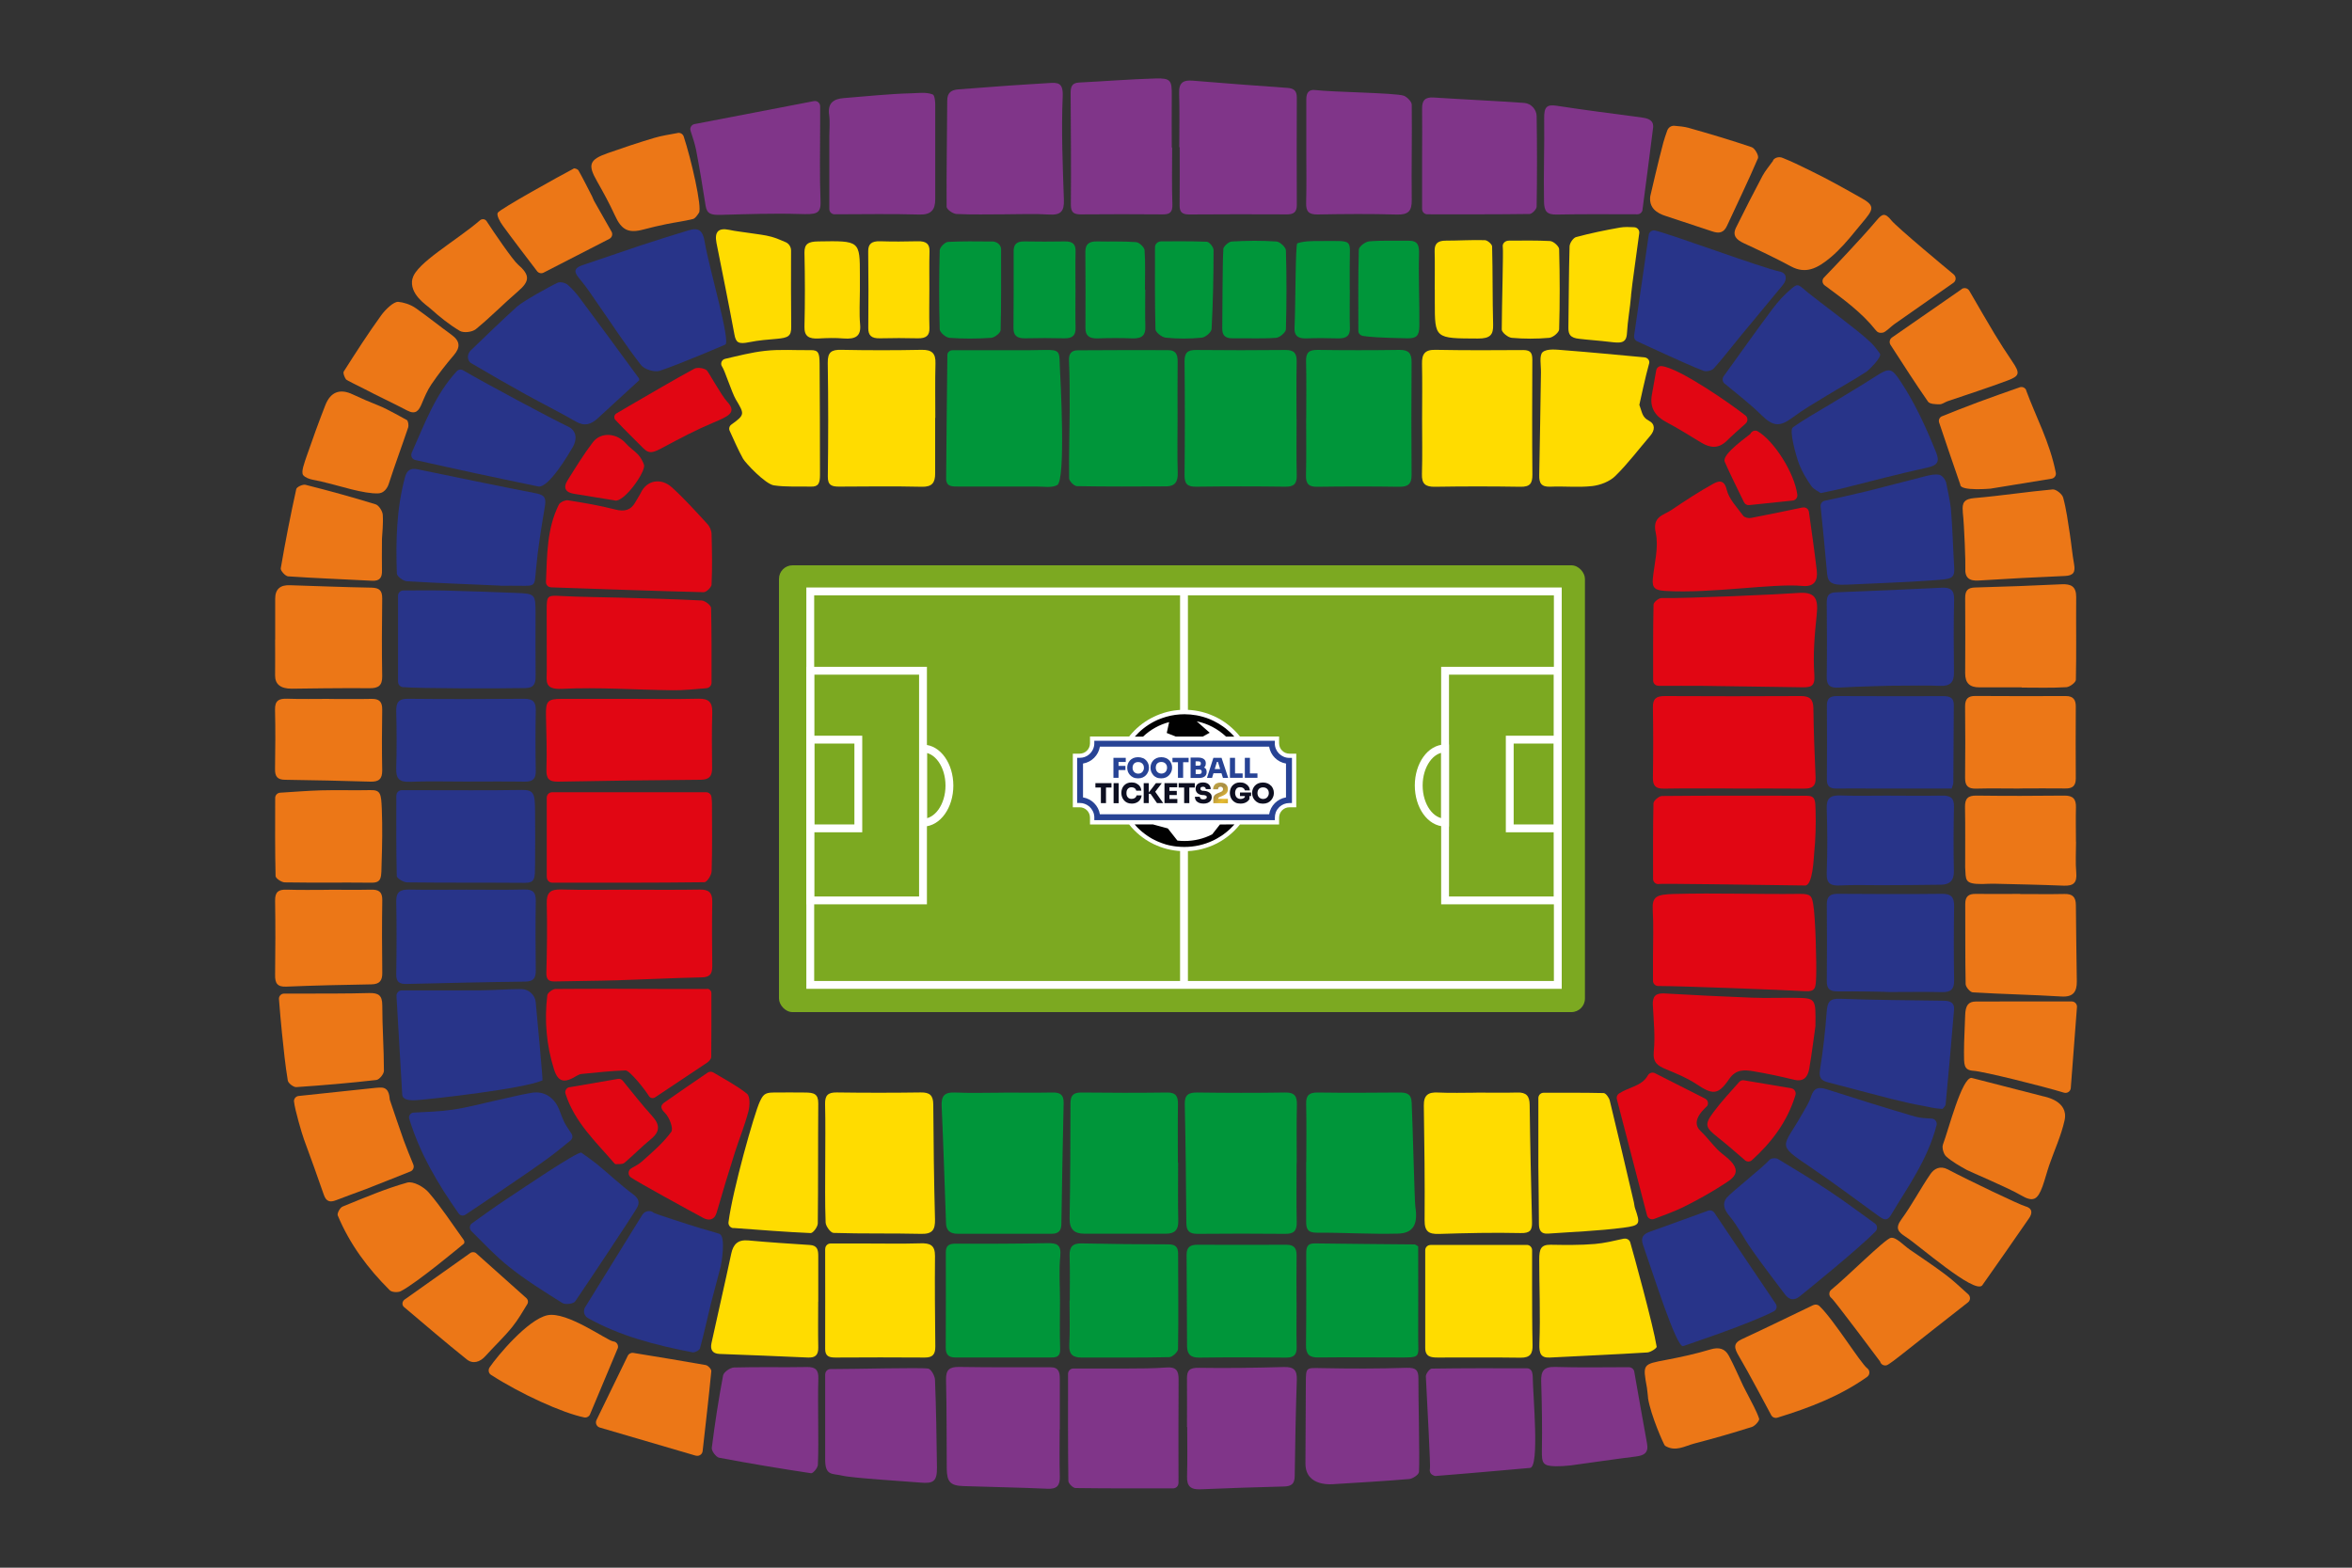 <?xml version="1.0" encoding="UTF-8"?>
<svg id="Laag_1" data-name="Laag 1" xmlns="http://www.w3.org/2000/svg" xmlns:xlink="http://www.w3.org/1999/xlink" viewBox="0 0 300 200">
  <rect x="0" y="0" width="300" height="200" fill="#333333" stroke="none"/>
  <defs>
    <style>
      .cls-1, .cls-2, .cls-3, .cls-4, .cls-5, .cls-6 {
        fill: none;
      }

      .cls-2 {
        clip-path: url(#clippath-3);
      }

      .cls-3 {
        clip-path: url(#clippath-2);
      }

      .cls-4 {
        clip-path: url(#clippath-1);
      }

      .cls-7 {
        fill: url(#Naamloos_verloop_2);
      }

      .cls-8 {
        fill: #010101;
      }

      .cls-9 {
        fill: #00963a;
      }

      .cls-10 {
        fill: #ec7717;
      }

      .cls-11 {
        fill: #fff;
      }

      .cls-12 {
        fill: #ffdc00;
      }

      .cls-13 {
        fill: #803589;
      }

      .cls-14 {
        fill: #7ca921;
      }

      .cls-15 {
        fill: #e10613;
      }

      .cls-16 {
        fill: #0d0f20;
      }

      .cls-17 {
        fill: #283489;
      }

      .cls-18 {
        fill: #274395;
      }

      .cls-5 {
        stroke: #fff;
        stroke-miterlimit: 10;
      }

      .cls-6 {
        clip-path: url(#clippath);
      }
    </style>
    <clipPath id="clippath">
      <rect class="cls-1" x="133.8" y="82.28" width="34.57" height="34.57"/>
    </clipPath>
    <clipPath id="clippath-1">
      <rect class="cls-1" x="133.8" y="82.28" width="34.57" height="34.57"/>
    </clipPath>
    <clipPath id="clippath-2">
      <path class="cls-1" d="m155.16,99.94c-.14.07-.25.18-.32.31-.07.13-.11.28-.11.45h.63c0-.1.03-.18.08-.24.05-.06.13-.09.24-.09s.18.03.24.09c.05.06.08.13.08.21,0,.09-.02.16-.07.22-.05.06-.12.11-.22.15l-.39.16c-.13.06-.24.12-.32.18-.08.07-.14.14-.18.23-.04.09-.06.18-.06.3v.56h1.86v-.56h-1.23v-.03s.01-.08.04-.11c.03-.03.07-.05.12-.08l.39-.16c.24-.1.41-.22.52-.35.11-.13.16-.29.16-.49v-.04c0-.15-.04-.29-.11-.41-.07-.12-.18-.22-.32-.29-.14-.07-.31-.11-.52-.11s-.38.04-.52.11"/>
    </clipPath>
    <linearGradient id="Naamloos_verloop_2" data-name="Naamloos verloop 2" x1="-265.48" y1="-783.02" x2="-265.42" y2="-783.02" gradientTransform="translate(73170.36 24854.57) rotate(90) scale(93.25 -93.25)" gradientUnits="userSpaceOnUse">
      <stop offset="0" stop-color="#c6ac57"/>
      <stop offset=".2" stop-color="#cbaf46"/>
      <stop offset=".45" stop-color="#a78c44"/>
      <stop offset=".67" stop-color="#e7bc31"/>
      <stop offset="1" stop-color="#ac8728"/>
    </linearGradient>
    <clipPath id="clippath-3">
      <rect class="cls-1" x="133.8" y="82.28" width="34.57" height="34.57"/>
    </clipPath>
  </defs>
  <g>
    <rect class="cls-14" x="99.36" y="72.12" width="102.8" height="57" rx="1.73" ry="1.73"/>
    <rect class="cls-5" x="103.35" y="75.45" width="95.35" height="50.2"/>
    <rect class="cls-5" x="192.57" y="94.36" width="6.13" height="11.32"/>
    <rect class="cls-5" x="103.35" y="94.36" width="6.13" height="11.32"/>
    <path class="cls-5" d="m121.1,100.22c0,2.61-1.51,4.73-3.36,4.73v-9.45c1.86,0,3.36,2.12,3.36,4.73Z"/>
    <ellipse class="cls-5" cx="151.09" cy="100.62" rx="4.85" ry="4.73"/>
    <rect class="cls-5" x="184.32" y="85.57" width="14.38" height="29.3"/>
    <rect class="cls-5" x="103.35" y="85.57" width="14.38" height="29.3"/>
    <path class="cls-5" d="m184.32,95.49v9.45c-1.86,0-3.36-2.12-3.36-4.73s1.51-4.73,3.36-4.73Z"/>
    <line class="cls-5" x1="151.02" y1="75.45" x2="151.02" y2="125.65"/>
  </g>
  <g class="cls-6">
    <g class="cls-4">
      <path class="cls-11" d="m164.8,96.15h-.33c-.73,0-1.32-.59-1.32-1.32v-.87h-4.99c-.21-.27-.44-.53-.69-.77-.83-.83-1.79-1.48-2.87-1.93-1.11-.47-2.29-.71-3.51-.71s-2.4.24-3.51.71c-1.07.45-2.04,1.1-2.87,1.93-.24.24-.47.5-.69.77h-4.99v.87c0,.73-.59,1.32-1.32,1.32h-.87v6.84h.87c.73,0,1.32.59,1.32,1.32v.87h4.99c.21.27.44.53.69.77.83.83,1.79,1.48,2.87,1.93,1.11.47,2.29.71,3.51.71s2.4-.24,3.51-.71c1.07-.45,2.04-1.1,2.87-1.93.24-.24.47-.5.69-.77h4.99v-.87c0-.73.59-1.32,1.32-1.32h.87v-6.84h-.54Z"/>
      <path class="cls-8" d="m155.88,105.63l.52-.45h-.79c-.29.37-.68.87-.99,1.26-1.08.56-2.28.85-3.53.85-.31,0-.61-.02-.91-.05l-1.22-1.55-1.89-.51h-2.34s.05.05.07.08c.05.06.1.11.15.17.05.05.09.1.14.15.1.1.19.19.29.28s.2.18.31.27c.21.17.43.34.65.49.11.08.23.15.34.22.17.11.35.21.54.3.12.06.25.12.37.18.38.17.77.31,1.17.43.13.04.27.07.41.1.07.02.14.03.21.04.21.04.42.08.63.1.07,0,.14.02.21.02.14.01.29.03.43.03.14,0,.29.01.44.01,1.28,0,2.49-.28,3.58-.79.06-.03.13-.06.19-.09.24-.12.47-.25.69-.39.07-.04.14-.09.21-.13.08-.05.16-.11.24-.16.17-.12.33-.24.48-.37.1-.09.21-.18.31-.27.05-.05.1-.09.15-.14.15-.14.3-.29.44-.45.02-.03.05-.05.07-.08h-1.05c-.17.16-.34.31-.52.45"/>
      <path class="cls-8" d="m149.13,92.1l-.31,1.41,1.15.46h3.44l.89-.49-1.66-1.46c1.4.29,2.69.96,3.75,1.96h1.05c-.34-.39-.72-.74-1.12-1.06-.11-.08-.22-.17-.33-.24-.36-.26-.74-.48-1.14-.68-.06-.03-.13-.06-.19-.09-.12-.05-.23-.11-.35-.16-.27-.11-.55-.21-.84-.29-.04-.01-.08-.02-.11-.03-.24-.07-.48-.12-.73-.17-.02,0-.05,0-.07-.01-.48-.08-.97-.13-1.47-.13-.8,0-1.58.11-2.32.32-.34.1-.66.21-.98.34-.06.03-.13.05-.19.08-.13.06-.25.12-.37.18-.49.25-.95.55-1.37.88-.41.32-.78.68-1.12,1.06h1.05c.96-.91,2.1-1.54,3.35-1.86"/>
      <path class="cls-18" d="m162.61,94.83v-.33h-23.03v.33c0,.54-.24,1.03-.61,1.37-.02.02-.04.04-.07.06-.32.27-.73.42-1.18.42h-.33v5.76h0s.33,0,.33,0c.45,0,.86.16,1.18.42.02.02.05.04.07.06.15.14.28.31.38.49.03.05.05.11.08.16.02.05.04.1.06.15.05.15.08.31.09.48,0,.03,0,.06,0,.1v.33h23.03v-.33c0-.22.04-.44.11-.64.01-.03.02-.06.03-.08.09-.22.23-.42.4-.59.02-.02.04-.04.06-.06.33-.3.77-.48,1.25-.48h.33v-5.76h-.33c-1.02,0-1.86-.83-1.86-1.86m-.72,9.05h-21.59c-.18-1.1-1.05-1.97-2.15-2.15v-4.32c1.1-.18,1.97-1.05,2.15-2.15h21.59c.18,1.1,1.05,1.97,2.15,2.15v4.32c-1.1.18-1.97,1.05-2.15,2.15"/>
      <polygon class="cls-18" points="142.67 99.23 142.67 98.24 143.55 98.24 143.55 97.71 142.67 97.71 142.67 97.21 143.59 97.21 143.59 96.68 142.67 96.68 142.6 96.68 142.02 96.68 142.02 99.23 142.67 99.23"/>
      <path class="cls-18" d="m145.75,96.71c-.17-.07-.37-.11-.59-.11s-.43.04-.6.11c-.17.07-.32.18-.43.3-.12.13-.2.27-.26.42-.06.16-.09.31-.09.47v.08c0,.14.03.29.08.45.06.15.14.3.26.43.11.13.26.24.43.32.17.08.38.12.61.12s.43-.04.61-.12c.17-.08.32-.19.43-.32.11-.13.2-.27.26-.43.06-.15.09-.3.09-.45v-.08c0-.16-.03-.32-.09-.47-.06-.16-.15-.3-.26-.42-.12-.13-.26-.23-.43-.3m.08,1.53c-.03.09-.08.17-.14.24-.06.07-.14.12-.23.16-.09.04-.19.06-.3.06s-.21-.02-.3-.06c-.09-.04-.16-.09-.23-.16-.06-.07-.11-.15-.14-.24-.03-.09-.05-.19-.05-.29,0-.11.02-.21.05-.3.03-.09.08-.17.14-.23.06-.07.14-.12.23-.15.09-.04.19-.05.3-.05s.21.02.3.05c.09.04.16.09.23.15.06.07.11.14.15.23.03.09.05.19.05.3,0,.11-.02.2-.05.29"/>
      <path class="cls-18" d="m147.07,98.86c.11.13.26.24.43.32.17.08.38.12.61.12s.43-.04.61-.12c.17-.08.32-.19.43-.32.11-.13.2-.27.26-.43.06-.15.09-.3.09-.45v-.08c0-.16-.03-.32-.09-.47-.06-.16-.15-.3-.26-.42-.12-.13-.26-.23-.43-.3-.17-.07-.37-.11-.59-.11s-.43.04-.6.11c-.17.07-.32.18-.43.3-.12.13-.2.27-.26.42-.06.16-.09.31-.09.47v.08c0,.14.03.29.08.45.06.15.14.3.26.43m.37-1.22c.03-.09.08-.17.14-.23.06-.07.14-.12.23-.15.09-.04.19-.05.3-.05s.21.02.3.05c.09.04.16.09.23.15.06.07.11.14.15.23.03.09.05.19.05.3,0,.11-.02.2-.05.29-.03.09-.08.17-.14.24-.06.07-.14.12-.23.16-.09.04-.19.06-.3.06s-.21-.02-.3-.06c-.09-.04-.16-.09-.23-.16-.06-.07-.11-.15-.14-.24-.03-.09-.05-.19-.05-.29,0-.11.02-.21.05-.3"/>
      <polygon class="cls-18" points="150.25 99.23 150.91 99.23 150.91 97.24 151.61 97.24 151.61 96.68 149.55 96.68 149.55 97.24 150.25 97.24 150.25 99.23"/>
      <path class="cls-18" d="m151.87,99.25h1.1c.2,0,.37-.03.51-.09.14-.06.25-.14.32-.25.07-.11.11-.24.11-.4v-.05c0-.16-.04-.29-.12-.39-.06-.07-.13-.12-.22-.16.04-.03.08-.06.11-.1.08-.1.12-.23.12-.39v-.05c0-.23-.08-.41-.25-.53-.16-.12-.39-.19-.69-.19h-1v2.6Zm1.34-.57s-.12.07-.21.07h-.49v-.57h.49c.1,0,.17.02.21.07.05.05.07.12.07.21s-.02.16-.07.21m-.31-1.53c.1,0,.17.02.21.07.04.05.06.12.06.2s-.02.15-.06.2c-.04.05-.11.07-.21.07h-.4v-.55h.4Z"/>
      <path class="cls-18" d="m154.77,96.68l-.82,2.56h.65l.18-.59h1.02l.19.59h.67l-.85-2.56h-1.04Zm.17,1.43l.28-.91h.13l.28.91h-.69Z"/>
      <polygon class="cls-18" points="157.53 99.23 158.5 99.23 158.5 98.67 157.53 98.67 157.53 96.68 156.88 96.68 156.88 99.23 157.46 99.23 157.53 99.23"/>
      <polygon class="cls-18" points="160.39 98.67 159.43 98.67 159.43 96.68 158.78 96.68 158.78 99.23 159.36 99.23 159.43 99.23 160.39 99.23 160.39 98.67"/>
      <polygon class="cls-16" points="139.72 100.47 140.42 100.47 140.42 102.46 141.07 102.46 141.07 100.47 141.77 100.47 141.77 99.91 139.72 99.91 139.72 100.47"/>
      <rect class="cls-16" x="142.04" y="99.91" width=".65" height="2.56"/>
      <path class="cls-16" d="m144.75,101.8c-.11.08-.25.12-.41.12-.11,0-.2-.02-.28-.05-.08-.03-.15-.08-.21-.15-.06-.07-.1-.14-.13-.23-.03-.09-.04-.19-.04-.31s.01-.22.04-.31c.03-.09.07-.17.13-.23.05-.06.12-.11.2-.15.08-.04.17-.05.27-.05.11,0,.2.02.29.05.08.04.15.09.21.15.05.07.09.14.11.23h.65c-.02-.21-.08-.39-.19-.55-.11-.16-.26-.28-.44-.37-.18-.09-.39-.13-.62-.13-.22,0-.41.04-.57.11-.16.07-.3.18-.41.3-.11.13-.19.27-.24.42-.05.16-.08.31-.08.47v.08c0,.14.03.29.08.45.05.15.13.3.24.43.11.13.24.24.41.32.17.08.36.12.6.12.25,0,.46-.05.64-.14.18-.09.33-.22.43-.38.11-.16.17-.33.19-.53h-.65c-.02.13-.09.24-.2.32"/>
      <polygon class="cls-16" points="148.19 99.91 147.44 99.91 146.53 101.1 146.53 99.91 145.88 99.91 145.88 102.46 146.53 102.46 146.53 101.27 146.75 101.27 147.58 102.46 148.37 102.46 147.35 101.01 148.19 99.91"/>
      <polygon class="cls-16" points="149.16 101.43 150.1 101.43 150.1 100.9 149.16 100.9 149.16 100.44 150.15 100.44 150.15 99.91 149.16 99.91 149.09 99.91 148.53 99.91 148.53 102.46 149.09 102.46 149.16 102.46 150.17 102.46 150.17 101.93 149.16 101.93 149.16 101.43"/>
      <polygon class="cls-16" points="151.7 102.46 151.7 100.47 152.4 100.47 152.4 99.91 150.34 99.91 150.34 100.47 151.04 100.47 151.04 102.46 151.7 102.46"/>
      <path class="cls-16" d="m153.27,100.4s.11-.03.18-.03c.07,0,.14.01.19.04.05.03.09.06.12.11.03.05.04.1.04.15h.63c0-.17-.04-.32-.12-.44-.08-.13-.19-.23-.33-.3-.15-.07-.32-.11-.53-.11-.19,0-.36.03-.5.09-.14.06-.25.15-.33.27-.08.12-.12.26-.12.43,0,.24.08.42.23.57.16.14.37.23.63.25h.16c.15.03.26.05.32.09.06.04.09.1.09.17,0,.06-.02.11-.05.15-.03.04-.08.07-.15.1-.06.02-.14.04-.23.04-.11,0-.19-.01-.26-.04-.07-.03-.12-.07-.15-.12-.03-.05-.05-.11-.05-.17h-.63c0,.17.04.32.12.45.08.13.21.23.37.31.16.07.36.11.6.11.22,0,.41-.03.57-.1.16-.07.28-.16.36-.29.09-.12.13-.27.13-.43s-.04-.31-.13-.42c-.08-.11-.2-.2-.35-.27-.15-.07-.32-.11-.51-.12h-.16c-.11-.02-.19-.05-.23-.1-.04-.05-.07-.1-.07-.17,0-.05.01-.09.04-.13.02-.04.06-.07.11-.09"/>
    </g>
    <g class="cls-3">
      <rect class="cls-7" x="154.08" y="99.54" width="3.21" height="3.21" transform="translate(-25.92 139.71) rotate(-45)"/>
    </g>
    <g class="cls-2">
      <path class="cls-16" d="m159.37,101.96v-.4h.21v-.46h-1.42v.46h.62v.13c-.04.06-.1.11-.17.15-.11.06-.23.09-.37.09-.11,0-.22-.02-.3-.06-.09-.04-.16-.09-.22-.16-.06-.07-.1-.15-.13-.24-.03-.09-.05-.19-.05-.3s.01-.21.04-.3c.03-.09.07-.17.12-.24.05-.07.12-.12.2-.15.08-.04.17-.05.28-.05s.21.02.29.05c.09.04.15.09.21.15.05.06.09.13.1.21h.65c-.02-.2-.08-.38-.19-.53-.11-.15-.26-.27-.44-.36-.18-.09-.39-.13-.63-.13-.22,0-.41.04-.57.11-.16.08-.3.18-.41.3-.11.13-.19.27-.24.42-.05.16-.08.31-.08.47v.08c0,.15.03.3.08.45.05.15.13.3.24.43.11.13.25.24.42.32.17.08.38.12.62.12.26,0,.49-.05.68-.15.2-.1.35-.24.46-.43"/>
      <path class="cls-16" d="m162.11,100.24c-.12-.13-.26-.23-.43-.3-.17-.07-.37-.11-.59-.11s-.43.04-.6.11c-.17.07-.32.18-.43.3-.12.13-.2.27-.26.42-.06.16-.09.31-.09.47v.08c0,.14.03.29.08.45.06.15.14.3.26.43.11.13.26.24.43.32.17.08.38.12.61.12s.43-.04.61-.12c.17-.08.32-.19.43-.32.11-.13.2-.27.26-.43.06-.15.09-.3.09-.45v-.08c0-.16-.03-.32-.09-.47-.06-.16-.15-.3-.26-.42m-.35,1.23c-.03.09-.08.17-.14.24-.06.07-.14.12-.23.16-.09.04-.19.06-.3.06s-.21-.02-.3-.06c-.09-.04-.16-.09-.23-.16-.06-.07-.11-.15-.14-.24-.03-.09-.05-.19-.05-.29,0-.11.02-.21.05-.3.03-.09.08-.17.14-.23.06-.07.14-.12.23-.15.09-.04.19-.05.3-.05s.21.02.3.05c.09.04.16.09.23.15.06.07.11.14.15.23.03.09.05.19.05.3,0,.11-.02.2-.05.29"/>
    </g>
  </g>
  <path class="cls-9" d="m127.94,139.39c2.1,0,4.21.03,6.31-.01.99-.02,1.44.29,1.42,1.35-.12,5.14-.21,10.28-.29,15.43-.01.86-.38,1.24-1.24,1.24-4,0-7.99-.01-11.99,0-.98,0-1.47-.43-1.49-1.4,0-.05,0-.1,0-.16-.18-4.91-.33-9.82-.55-14.73-.06-1.28.35-1.79,1.69-1.73,2.05.09,4.1.02,6.15.02Z"/>
  <path class="cls-9" d="m165.38,148.36c0,2.52-.04,5.04.02,7.57.02,1.09-.36,1.49-1.46,1.48-3.74-.04-7.47-.03-11.21,0-1.01,0-1.41-.37-1.41-1.39-.04-5.04-.09-10.08-.2-15.12-.03-1.2.44-1.53,1.58-1.52,3.74.05,7.47.06,11.21,0,1.21-.02,1.54.45,1.51,1.58-.06,2.47-.02,4.94-.02,7.41h-.02Z"/>
  <path class="cls-12" d="m105.26,148.25c0-2.47.04-4.94-.02-7.41-.02-1.09.36-1.48,1.47-1.47,3.58.05,7.16.05,10.73,0,1.14-.02,1.59.36,1.6,1.53.03,4.88.09,9.77.22,14.65.03,1.32-.31,1.9-1.76,1.86-3.73-.09-7.46,0-11.18-.12-.37-.01-.99-.85-1.01-1.33-.1-2.57-.05-5.15-.05-7.72h0Z"/>
  <path class="cls-9" d="m120.85,45.18c.06-.3.35-.5.66-.5,3.23,0,6.48,0,9.74,0,.89,0,1.78-.05,2.67-.03,1.38.03,1.19.65,1.26,2.09s.8,14.54-.34,15.15c-.71.38-1.75.17-2.64.18-3.32.01-6.64,0-9.96,0-.76,0-1.57.05-1.56-1.04.04-5.26.1-10.51.16-15.77,0-.02,0-.05,0-.07Z"/>
  <path class="cls-9" d="m165.38,53.38c0,2.42-.04,4.84.02,7.26.03,1.11-.39,1.47-1.48,1.45-3.79-.05-7.58-.05-11.38,0-1.1.01-1.46-.37-1.45-1.47.05-4.84.05-9.68,0-14.51-.01-1.11.39-1.47,1.47-1.46,3.79.04,7.58.04,11.38,0,1.12-.01,1.47.42,1.45,1.49-.05,2.42-.02,4.84-.02,7.26Z"/>
  <path class="cls-9" d="m166.62,148.24c0-2.47.04-4.94-.02-7.41-.03-1.11.4-1.46,1.48-1.45,3.47.05,6.95.03,10.42,0,.9,0,1.51.15,1.56,1.25.14,2.92.37,12.74.47,13.32.38,2.41-.39,3.38-2.22,3.43-3.47.09-6.94-.14-10.41-.12-1.16,0-1.3-.56-1.3-1.46.02-2.52,0-5.04,0-7.57h0Z"/>
  <path class="cls-13" d="m150.42,18.78c0-2.31.05-4.63-.02-6.94-.04-1.29.53-1.65,1.72-1.55,4.02.33,8.05.64,12.07.92.85.06,1.22.36,1.22,1.24-.02,4.57-.02,9.14,0,13.71,0,.9-.4,1.19-1.25,1.19-4.16-.02-8.32-.02-12.47.01-.87,0-1.24-.27-1.23-1.17.03-2.47.01-4.94.01-7.41-.02,0-.03,0-.05,0Z"/>
  <path class="cls-9" d="m150.27,148.32c0,2.47-.04,4.95.02,7.42.03,1.15-.44,1.65-1.56,1.65-3.48,0-6.96,0-10.43,0-1.26,0-1.89-.55-1.87-1.94.09-4.89.1-9.78.11-14.68,0-1.02.37-1.4,1.39-1.39,3.64.04,7.27.05,10.91,0,1.17-.02,1.43.5,1.41,1.53-.04,2.47-.01,4.95-.01,7.42h.05Z"/>
  <path class="cls-15" d="m69.74,111.91v-10.15c0-.38.31-.69.69-.69h19.63c.35,0,.65.27.69.62.03.26.06.53.06.8.01,2.89.05,5.78-.04,8.67-.02.49-.59,1.38-.92,1.39-6.44.08-12.89.06-19.41.06-.38,0-.69-.31-.69-.69Z"/>
  <path class="cls-13" d="m128.15,27.34c-2.05,0-4.1.06-6.15-.04-.45-.02-1.26-.59-1.26-.92-.03-4.51.06-9.02.08-13.53,0-1.02.5-1.38,1.43-1.45,2.15-.15,4.29-.33,6.44-.48,1.68-.12,3.35-.21,5.03-.32,1.21-.08,1.9-.09,1.83,1.69-.19,4.39,0,8.81.15,13.21.05,1.45-.39,1.96-1.86,1.87-1.89-.12-3.78-.03-5.68-.03Z"/>
  <path class="cls-12" d="m181.39,53.52c0-2.37.04-4.74-.01-7.1-.03-1.24.35-1.82,1.71-1.79,3.74.07,7.48.06,11.22.03.96,0,1.14.43,1.14,1.25-.02,4.88-.04,9.75.01,14.63.01,1.15-.32,1.58-1.52,1.56-3.63-.06-7.27-.06-10.91,0-1.22.02-1.7-.37-1.66-1.63.07-2.31.02-4.63.02-6.94Z"/>
  <path class="cls-15" d="m90.76,87.09c0,.37-.29.68-.66.71-1.55.12-2.9.28-4.25.26-4.73-.05-9.47-.41-14.19-.18-2.28.11-1.92-1-1.92-2.28,0-2.58,0-5.15-.01-7.73,0-1.93.06-1.93,1.93-1.83,2.52.13,5.05.14,7.58.21,3.42.1,6.84.18,10.25.36.44.02,1.2.61,1.21.95.08,3.23.06,6.46.06,9.53Z"/>
  <path class="cls-15" d="m211.5,125.79c-.36,0-.66-.3-.66-.66,0-1,0-1.93,0-2.87,0-2.05.09-4.1-.03-6.15-.1-1.73.45-2,2.69-2.06,5.52-.15,10.86.06,16.03-.01,1.48-.02,1.56.31,1.74,1.28.3,1.59.45,7.86.38,9.31-.06,1.42-.06,1.9-1.44,1.82-2.69-.16-15.74-.66-18.72-.66Z"/>
  <path class="cls-12" d="m188.31,139.39c1.74,0,3.47.04,5.21-.01,1.16-.04,1.58.44,1.59,1.58.06,4.98.18,9.96.3,14.94.03,1.05-.25,1.44-1.45,1.41-3.46-.08-6.93,0-10.4.11-1.32.04-1.86-.3-1.85-1.74.04-4.88-.03-9.76-.1-14.64-.02-1.33.56-1.73,1.82-1.66,1.63.08,3.26.02,4.89.02Z"/>
  <path class="cls-15" d="m80.41,113.51c2.95,0,5.9.03,8.85-.02,1.16-.02,1.61.4,1.59,1.56-.05,2.73-.03,5.47,0,8.2,0,.96-.26,1.42-1.34,1.44-3.57.07-7.14.26-10.7.37-2.68.08-5.37.09-8.05.15-.8.02-1.09-.27-1.07-1.12.08-2.94.12-5.89.05-8.83-.04-1.41.48-1.82,1.84-1.78,2.95.08,5.9.03,8.85.02Z"/>
  <path class="cls-15" d="m221.06,100.59c-2.95,0-5.9-.03-8.84.02-1.01.01-1.4-.33-1.39-1.37.05-3,.05-5.99,0-8.99-.02-1.11.42-1.45,1.5-1.45,5.79.03,11.58.03,17.37,0,1.16,0,1.58.43,1.6,1.57.04,2.94.14,5.88.28,8.81.06,1.16-.48,1.44-1.51,1.43-3-.03-6-.01-9-.01Z"/>
  <path class="cls-9" d="m150.2,53.39c0,2.31-.05,4.63.02,6.94.04,1.13-.36,1.72-1.49,1.72-3.79.02-7.58.04-11.37-.03-.35,0-.98-.64-.99-.99-.04-2.91.05-5.81.07-8.72,0-2.1.01-4.2-.09-6.3-.04-.92.34-1.32,1.14-1.32,3.84-.03,7.69-.03,11.53-.02.98,0,1.2.6,1.19,1.47-.03,2.42-.01,4.84-.01,7.25Z"/>
  <path class="cls-15" d="m90.18,126.15c.31,0,.56.25.56.55,0,2.67.01,5.4-.02,8.14,0,.24-.28.56-.51.72-2.17,1.46-4.35,2.9-6.66,4.44-.26.17-.62.1-.78-.17-.54-.89-2.47-3.29-2.99-3.27-1.86.06-3.72.27-5.58.45-.23.02-.46.13-.66.25-1.54.95-2.35.81-2.87-.82-.97-3.07-1.25-6.26-.86-9.47.04-.32.69-.8,1.06-.8,4.89-.04,9.78-.02,14.67,0,1.51,0,3.02,0,4.64,0Z"/>
  <path class="cls-12" d="m119.28,53.31c0,2.37,0,4.73,0,7.1,0,1.13-.36,1.71-1.66,1.69-3.53-.08-7.06-.04-10.58-.02-.91,0-1.47-.14-1.45-1.29.06-4.83.07-9.66-.01-14.49-.02-1.37.46-1.7,1.72-1.67,3.42.07,6.85.07,10.27,0,1.31-.02,1.79.46,1.75,1.74-.06,2.31-.02,4.63-.02,6.94,0,0-.01,0-.02,0Z"/>
  <path class="cls-15" d="m70.26,74.92c-.35-.01-.63-.31-.62-.66.14-3.53.12-6.83,1.64-9.88.16-.31.82-.61,1.19-.55,2.01.32,4.03.66,6,1.17,1.21.31,2.02.09,2.61-1,.2-.38.46-.73.65-1.12.78-1.65,2.59-1.94,3.95-.72,1.61,1.45,3.06,3.08,4.54,4.68.3.32.53.83.54,1.27.06,2.15.1,4.31,0,6.46-.01.35-.67.99-1.02.98-6.41-.16-12.82-.39-19.48-.62Z"/>
  <path class="cls-9" d="m166.61,53.35c0-2.42.04-4.84-.02-7.26-.03-1.1.37-1.47,1.47-1.45,3.48.05,6.95.05,10.43,0,1.19-.02,1.57.44,1.56,1.57-.03,4.79-.04,9.57,0,14.36.01,1.18-.45,1.55-1.6,1.53-3.48-.05-6.95-.05-10.43,0-1.12.02-1.47-.4-1.44-1.48.06-2.42.02-4.84.02-7.26Z"/>
  <path class="cls-15" d="m211.64,112.78c-.41.08-.79-.24-.79-.66,0-3.32-.02-6.47.05-9.63,0-.33.7-.93,1.07-.94,6.15-.06,12.31-.04,18.46-.03,1.15,0,1.11.6,1.15,1.93.05,1.78,0,3.58-.18,5.38-.06.6-.17,4.15-1.16,4.14-5.92-.09-18.29-.26-18.6-.2Z"/>
  <path class="cls-17" d="m63.82,74.71c-3.98-.17-7.97-.32-11.95-.56-.45-.03-1.23-.62-1.25-.97-.15-4.14-.05-8.27,1.04-12.31.26-.94.76-1.17,1.61-1,5.04,1.03,10.08,2.1,15.13,3.07,1.18.23,1.26.72,1.09,1.73-.45,2.68-.89,5.36-1.13,8.06-.18,2.03-.04,2.03-2.01,2-.84-.02-1.69,0-2.53,0,0,0,0-.02,0-.02Z"/>
  <path class="cls-17" d="m50.57,127.03c0-.37.31-.68.68-.68,3.53,0,6.88.02,10.23-.01,1.67-.02,3.35-.16,5.02-.16.92,0,1.74.74,1.83,1.66.3,3.26.93,9.95.86,9.99-2.41,1.08-13.9,2.36-15.98,2.52s-1.89-.66-1.92-.91"/>
  <path class="cls-15" d="m211.51,87.48c-.36,0-.65-.29-.65-.65,0-3.22-.02-6.46.05-9.69,0-.3.66-.85,1.01-.84,3.32.06,15.4-.49,17.41-.65,2.17-.17,2.63.65,2.39,2.82-.27,2.52-.48,5.09-.3,7.62.11,1.51-.46,1.6-1.54,1.59-4.21-.06-8.42-.13-12.63-.18-1.83-.02-3.66,0-5.73,0Z"/>
  <path class="cls-17" d="m60.13,157.07c-.29-.29-.26-.77.08-1.01,1.46-1.04,2.74-1.98,4.07-2.86,1.98-1.31,9.48-6.42,9.88-6.14.71.5,1.35.95,1.96,1.44,1.56,1.27,3.02,2.67,4.63,3.86.8.59.87,1.12.44,1.83-.91,1.51-6.53,9.95-7.82,11.83-.21.32-1.25.45-1.63.22-2.33-1.46-4.69-2.93-6.83-4.64-1.71-1.36-3.21-2.98-4.78-4.53Z"/>
  <path class="cls-13" d="m149.51,18.81c0,2.42-.06,4.84.03,7.25.03,1-.3,1.3-1.24,1.29-3.48-.03-6.95-.03-10.43,0-.92,0-1.29-.25-1.28-1.26.04-4.73,0-9.46-.03-14.19,0-.78.13-1.33,1.07-1.37,3.26-.16,6.51-.43,9.77-.52,1.93-.05,2.08.24,2.06,2.19-.02,2.21,0,4.41,0,6.62.02,0,.04,0,.07,0Z"/>
  <path class="cls-17" d="m208.43,42.84c.61-4.17,1.22-8.4,1.87-12.88.06-.38.43-.64.81-.55,2.08.48,13.71,4.79,15.89,5.23.9.18,1,.99.4,1.72-1.85,2.25-3.72,4.48-5.57,6.73-1.08,1.31-2.11,2.67-3.25,3.93-.25.27-.93.42-1.28.29-1.53-.58-3.02-1.28-4.52-1.95-1.27-.57-2.53-1.16-3.97-1.82-.27-.12-.42-.41-.38-.7Z"/>
  <path class="cls-15" d="m80.25,89.16c2.95,0,5.9.05,8.85-.02,1.32-.03,1.78.47,1.75,1.75-.07,2.37-.05,4.73-.02,7.1.01,1.04-.36,1.48-1.48,1.49-6.05.04-12.11.13-18.16.24-1.19.02-1.53-.4-1.49-1.58.08-2.31-.02-4.63-.06-6.94-.03-1.74.22-2.03,1.93-2.04,2.9,0,5.8,0,8.69,0Z"/>
  <path class="cls-17" d="m50.77,87v-11c0-.37.3-.67.67-.67,1.75,0,3.54-.03,5.33.01,2.99.07,5.99.19,8.98.3,2.51.09,2.56.15,2.56,2.59,0,2.68-.02,5.36.01,8.03,0,.92-.19,1.5-1.28,1.52-3.52.07-13.75.06-15.65-.12-.35-.03-.61-.32-.61-.67Z"/>
  <path class="cls-13" d="m135.16,182.38c0,2-.04,4,.02,5.99.03,1.14-.35,1.61-1.55,1.56-3.58-.16-7.16-.22-10.73-.34-1.67-.05-2.12-.52-2.14-2.22-.03-3.79,0-7.57-.09-11.36-.03-1.28.45-1.63,1.65-1.62,3.89.06,7.79.05,11.68.04,1.06,0,1.18.67,1.18,1.47,0,2.16,0,4.31,0,6.47h0Z"/>
  <path class="cls-17" d="m92.49,43.97c-.75.32-5.55,2.39-8.32,3.33-.67.23-1.97-.17-2.41-.73-1.96-2.52-3.7-5.21-5.53-7.83-.71-1.02-1.38-2.07-2.18-3.02-.7-.83-1.13-1.44.3-1.91,2.46-.81,4.91-1.69,7.37-2.5,2.02-.67,4.05-1.3,6.09-1.92,1.29-.4,1.83,0,2.07,1.45.55,3.3,3.37,12.81,2.62,13.13Z"/>
  <path class="cls-17" d="m59.89,46.15c-.34-.44-.24-1.07.16-1.45,2.01-1.93,3.93-3.81,5.93-5.61.71-.64,4.23-2.61,5.15-3.02.33-.15.98,0,1.28.26.63.54,1.18,1.2,1.68,1.88,2.49,3.34,4.95,6.7,7.41,10.06.05.07.02.2.03.24-1.78,1.63-3.53,3.24-5.28,4.85-.85.79-1.69,1.07-2.82.41-2.09-1.21-4.26-2.28-6.37-3.45-2.35-1.3-4.67-2.64-6.98-4-.07-.04-.12-.09-.18-.16Z"/>
  <path class="cls-13" d="m150.31,189.21c0,.37-.3.67-.67.67-4.2,0-8.32.02-12.45-.04-.33,0-.92-.59-.92-.91-.06-4.5-.04-8.99-.04-13.66,0-.37.3-.68.68-.68,2.48,0,4.64.01,6.8,0,1.68-.01,3.37,0,5.05-.13,1.22-.1,1.58.37,1.57,1.51-.03,4.4-.02,8.81-.01,13.25Z"/>
  <path class="cls-12" d="m209.76,45.59c.39.04.7.4.59.77-.45,1.58-1.18,4.97-1.25,5.29.38.99.33,1.56,1.23,2.03.81.43.77,1.2.17,1.9-1.48,1.73-2.86,3.57-4.48,5.16-.72.7-1.9,1.15-2.92,1.27-1.77.2-3.57,0-5.36.08-1.15.04-1.44-.45-1.41-1.5.1-4.35.14-8.71.22-13.06.02-.9-.25-2.2.22-2.61.57-.48,1.8-.31,2.73-.24,3.38.26,6.76.59,10.26.91Z"/>
  <path class="cls-15" d="m229.94,64.75c.38-.08.74.18.79.56.35,2.5.71,4.99,1,7.48.15,1.27-.31,2.12-1.85,1.96-3.84-.34-11.54.99-17.46.64-1.24-.08-1.73-.31-1.6-1.58.2-1.95.77-4,.37-5.84-.46-2.09.98-2.22,1.98-2.89,1.73-1.17,3.49-2.33,5.32-3.34.53-.29,1.41-.74,1.75.72.29,1.22,1.33,2.27,2.11,3.34.16.22.67.34.98.28,2.08-.39,4.14-.83,6.61-1.34Z"/>
  <path class="cls-13" d="m182.06,27.34c-.37,0-.67-.3-.67-.67,0-2.33,0-4.48,0-6.63,0-2.05.03-4.1,0-6.15-.02-1.07.37-1.53,1.49-1.45,3.84.25,7.69.42,11.53.69.86.06,1.58.82,1.59,1.69.06,3.85.06,7.7,0,11.54,0,.33-.59.94-.91.94-4.21.06-8.43.04-13.03.04Z"/>
  <path class="cls-13" d="m151.4,182.05c0-2.05.02-4.1,0-6.15-.02-1.06.33-1.42,1.49-1.4,3.63.06,7.26,0,10.89-.1,1.25-.03,1.67.39,1.63,1.63-.14,4.1-.21,8.19-.27,12.29-.01.94-.38,1.29-1.32,1.32-3.58.09-7.15.21-10.73.36-1.21.05-1.72-.39-1.68-1.64.06-2.1.02-4.21.02-6.31h-.02Z"/>
  <path class="cls-17" d="m59.45,113.5c2.48,0,4.95.04,7.43-.02,1.11-.03,1.48.39,1.46,1.47-.05,2.94-.04,5.89,0,8.84.01.97-.27,1.43-1.34,1.44-5.04.06-10.09.18-15.13.3-.9.02-1.34-.22-1.33-1.23.05-3.1.06-6.21,0-9.31-.02-1.23.54-1.52,1.64-1.5,2.42.05,4.85.01,7.27.01Z"/>
  <path class="cls-17" d="m50.56,101.49c0-.38.31-.68.68-.68.88,0,1.67,0,2.46,0,4.27,0,8.54.04,12.8-.03,1.58-.03,1.73.43,1.75,2.63.02,2.3.03,4.64,0,6.94-.02,1.64.03,2.29-1.29,2.28-5.01-.04-10.01,0-15.02-.06-.47,0-1.33-.52-1.33-.82-.09-3.35-.06-6.7-.06-10.26Z"/>
  <path class="cls-15" d="m231.57,130.85c-.2,1.37-.45,3.44-.8,5.5-.18,1.04-.7,1.71-1.97,1.39-1.72-.42-3.46-.79-5.2-1.08-1.13-.19-2.19-.24-3.03.98-1.43,2.1-2.11,2.05-4.2.66-1.2-.8-2.57-1.35-3.91-1.91-1.03-.43-1.65-.83-1.52-2.22.2-1.97-.02-3.98-.12-5.97-.05-1.09.36-1.52,1.47-1.46,3.71.21,7.42.4,11.13.54,1.82.07,3.64,0,5.46.02,2.73.03,2.73.04,2.68,3.54Z"/>
  <path class="cls-13" d="m180.98,187.81c-.02.33-.79.84-1.24.88-3.15.27-6.3.44-9.45.64-.26.02-3.79.45-3.78-2.64.01-3.42.03-6.84.05-10.26.01-2.03.02-1.92,1.99-1.89,3.63.07,7.26.08,10.88-.04,1.18-.04,1.5.32,1.49,1.38-.03,2,.18,9.96.07,11.93Z"/>
  <path class="cls-17" d="m81.93,154.98c.32-.51,1.02-.64,1.47-.25.11.1,4.06,1.39,5.93,1.96.8.24,1.62.45,2.41.71.9.29.26,3.88.19,4.17-.4,1.58-.85,3.15-1.25,4.73-.47,1.91-.88,3.84-1.4,5.73-.07.24-.68.55-.97.49-4.67-.9-9.25-2.08-13.31-4.36-.5-.28-.66-.92-.36-1.4,2.47-4,4.88-7.88,7.28-11.77Z"/>
  <path class="cls-13" d="m166.62,19.29c0-2.21.01-4.41,0-6.62,0-.83.32-1.29,1.17-1.18,1.99.26,10.23.35,11.26.72.41.15,1.02.75,1.02,1.15.05,4.04-.05,8.09,0,12.13.02,1.43-.42,1.92-1.9,1.88-3.36-.1-6.73-.07-10.1-.01-1.1.02-1.5-.35-1.47-1.45.06-2.2.02-4.41.02-6.62Z"/>
  <path class="cls-9" d="m135.2,165.92c0,2.05-.05,4.1.02,6.14.03.86-.29,1.12-1.07,1.12-4.1,0-8.2-.01-12.31,0-.88,0-1.21-.4-1.21-1.25.02-4.04.02-8.09.01-12.13,0-.88.37-1.14,1.26-1.14,3.89.03,7.77.01,11.66-.06,1.22-.02,1.82.16,1.68,1.64-.19,1.87-.04,3.78-.04,5.67Z"/>
  <path class="cls-9" d="m180.89,159.03c0,3.72.02,7.54,0,11.36-.02,2.93.53,2.79-2.77,2.79-3.31,0-6.63-.04-9.94,0-1.15.02-1.61-.37-1.6-1.55.05-3.89.03-7.77.03-11.66,0-.75.06-1.35,1.07-1.34,4.25.06,8.51.09,12.76.13.09,0,.18.1.45.25Z"/>
  <path class="cls-12" d="m105.26,159.32c0-.38.31-.68.68-.68,1.49,0,2.85,0,4.21,0,2.42,0,4.83.05,7.25-.02,1.22-.04,1.87.22,1.86,1.62-.04,3.84,0,7.67.04,11.51.01.97-.28,1.45-1.34,1.44-3.79-.03-7.58-.02-11.37,0-.77,0-1.34-.11-1.34-1.09.02-4.15,0-8.29,0-12.77Z"/>
  <path class="cls-13" d="m106.45,27.34c-.37,0-.67-.3-.67-.67,0-3.24,0-6.28,0-9.31,0-.89.1-1.8-.02-2.68-.22-1.54.56-2.07,1.9-2.17,2.87-.22,5.74-.54,8.61-.61.86-.02,1.84-.18,2.7.15.26.1.32.96.32,1.23,0,4.17,0,8.17,0,12.16,0,1.3-.5,1.97-2,1.93-3.52-.1-7.04-.04-10.83-.03Z"/>
  <path class="cls-17" d="m234.32,126.47c-.95.02-1.32-.36-1.31-1.3.03-3.26.03-6.52,0-9.78-.01-1.05.45-1.37,1.43-1.36,4.42.03,8.85.05,13.27,0,1.19-.01,1.56.46,1.54,1.6-.05,3.15-.05,6.31,0,9.47.01,1.1-.42,1.49-1.5,1.47-2.26-.05-4.53-.01-6.79-.01,0-.03-4.42-.11-6.64-.08Z"/>
  <path class="cls-13" d="m103.82,12.9c.41-.08.79.24.79.65,0,.95,0,1.64,0,2.34,0,3.25-.08,6.51.05,9.76.07,1.69-.55,1.72-2.76,1.65-3.29-.1-6.62.02-9.97.11-1.23.03-1.76-.12-1.93-1.16-.37-2.38-.76-4.75-1.21-7.11-.15-.77-.41-1.52-.71-2.46-.12-.38.12-.78.51-.85,4.98-.96,9.93-1.91,15.22-2.93Z"/>
  <path class="cls-9" d="m165.38,166.15c0,1.89-.04,3.78.01,5.67.03,1.03-.36,1.39-1.38,1.38-3.68-.04-7.37-.05-11.05,0-1.1.01-1.54-.43-1.55-1.47-.02-3.89-.03-7.77-.06-11.66,0-.99.5-1.27,1.38-1.27,3.79.01,7.58.02,11.36,0,.94,0,1.31.42,1.29,1.35-.03,2-.01,3.99-.01,5.99Z"/>
  <path class="cls-17" d="m247.76,141.47c-1.05-.05-1.62-.23-2.33-.36-1.44-.26-2.87-.58-4.29-.94-2.68-.68-5.34-1.41-8.01-2.1-.85-.22-1.15-.61-.99-1.58.39-2.47.68-4.96.86-7.46.09-1.18.37-1.66,1.67-1.61,4.42.16,8.84.19,13.26.25.81.01,1.39.24,1.31,1.15-.33,4.02-.69,8.04-1.07,12.05-.02.26-.49.71-.41.6Z"/>
  <path class="cls-17" d="m232.22,64.6c-.03-.33.19-.64.51-.71,1.64-.36,3.5-.76,5.34-1.21,2.55-.63,5.09-1.32,7.64-1.96.54-.13,1.15-.26,1.67-.14.35.08.72.56.84.94.05.17.55,2.63.62,3.38.21,2.51.27,5.03.42,7.54.09,1.49-.5,1.43-2.88,1.61-3.51.25-7.16.36-10.8.54-2.37.12-2.46-.48-2.57-1.81-.22-2.63-.5-5.25-.79-8.18Z"/>
  <path class="cls-12" d="m207.13,158.03c.35-.07.71.13.81.47.39,1.34,2.94,10.6,3.37,13.31.03.18-.76.7-1.18.73-4.14.26-8.28.43-12.42.65-1.15.06-1.41-.46-1.36-1.78.14-3.63-.02-7.26-.02-10.71,0-1.37.22-1.91,1.44-1.9,1.88.03,3.78.06,5.65-.1,1.22-.1,2.43-.4,3.71-.68Z"/>
  <path class="cls-17" d="m234.54,87.72c-1.03.06-1.56-.21-1.54-1.38.05-3.15.03-6.3,0-9.46,0-.81.21-1.28,1.13-1.31,4.51-.17,9.02-.37,13.53-.59,1.13-.06,1.61.28,1.59,1.49-.07,3.1-.06,6.2-.02,9.3.02,1.28-.48,1.78-1.77,1.73-1.84-.08-3.68-.02-5.52-.02,0-.03-4.94.1-7.41.24Z"/>
  <path class="cls-9" d="m136.45,165.9c0-1.89.04-3.79-.02-5.68-.04-1.15.38-1.62,1.55-1.59,3.68.08,7.37.12,11.05.12.91,0,1.24.35,1.24,1.2,0,4.05.06,8.1-.01,12.15,0,.37-.72,1.03-1.11,1.04-3.74.08-7.48.05-11.22.05-1.07,0-1.6-.4-1.54-1.6.1-1.89.03-3.79.03-5.68h.02Z"/>
  <path class="cls-12" d="m182.47,158.82h12.28c.37,0,.67.3.67.67,0,1.47,0,2.92,0,4.36.01,2.58,0,5.15.06,7.73.03,1.1-.29,1.64-1.51,1.63-3.53-.05-7.05-.02-10.58-.02-.86,0-1.6-.09-1.6-1.22,0-4.09,0-8.18,0-12.47,0-.37.3-.67.67-.67Z"/>
  <path class="cls-13" d="m105.26,175.32c0-.36.3-.66.66-.66,3.3,0,11.47-.22,12.47-.06.37.06.85.92.87,1.43.15,3.72.2,7.44.25,11.16.02,1.79-.43,2.11-2.15,1.95-1.46-.13-8.66-.57-9.91-.88s-2.2.09-2.2-2.05c0-3.61,0-7.21,0-10.89Z"/>
  <path class="cls-17" d="m219.96,48.93c-.27-.23-.32-.63-.11-.92,2.07-2.87,4.09-5.73,6.18-8.53.74-.99,1.59-1.94,2.55-2.72.82-.68.86-.38,2.1.63,1.3,1.05,6.35,4.79,7.68,6.07.53.44.96,1.01,1.42,1.64.33.45-1.48,2.17-1.68,2.3-1.65,1.08-3.39,2.03-5.08,3.06-1.49.91-3.02,1.79-4.41,2.83-1.62,1.21-2.48,1.09-3.91-.31-1.48-1.46-3.14-2.73-4.73-4.05Z"/>
  <path class="cls-17" d="m72.9,144.65c.18.27.13.63-.12.84-.89.72-1.78,1.46-2.7,2.14-1.64,1.2-3.32,2.35-5,3.49-1.86,1.27-3.74,2.53-5.72,3.85-.28.19-.67.12-.86-.16-2.66-3.78-4.93-7.62-6.3-12.07-.12-.38.16-.78.57-.8,1.68-.09,3.33-.13,4.96-.37,1.94-.28,3.85-.81,5.77-1.23,1.43-.31,2.85-.68,4.29-.92,1.56-.27,2.84.52,3.49,2.03.25.58.43,1.19.71,1.74.26.51.61.97.91,1.45h0Z"/>
  <path class="cls-12" d="m196.22,140.08c0-.37.3-.67.67-.67,2.55,0,5.1-.02,7.65.04.28,0,.7.59.79.97,1.05,4.31,2.06,8.63,3.07,12.95.06.26.07.53.15.77.69,2.02.71,2.2-1.51,2.49-3.17.41-6.38.52-9.58.75-.91.07-1.17-.44-1.17-1.27,0-2.42-.06-4.83-.07-7.25-.01-2.87,0-5.74,0-8.79Z"/>
  <path class="cls-17" d="m225.77,147.92c.16-.18.75-.21.99-.07,2.26,1.36,4.53,2.73,6.72,4.2,1.88,1.25,3.68,2.61,5.66,4.03.33.24.37.71.09,1.01-2.03,2.11-8.55,7.39-9.68,8.3-.74.59-1.37.43-1.88-.26-1.45-1.91-2.9-3.82-4.28-5.78-.97-1.37-1.71-2.91-2.78-4.19-.69-.82-.97-1.61-.37-2.35.58-.71,4.67-3.91,5.53-4.91Z"/>
  <path class="cls-17" d="m248.93,100.6c-3.26,0-6.51,0-9.76,0-1.63,0-3.26-.02-4.89,0-.84.02-1.27-.25-1.26-1.16.03-3.15.02-6.31,0-9.46,0-.9.45-1.19,1.28-1.18,4.53.02,9.05.02,13.58.01.78,0,1.34.18,1.33,1.12-.03,3.31-.04,6.62-.06,9.93,0,.2-.11.39-.21.74Z"/>
  <path class="cls-17" d="m246.4,142.71c.43.02.72.44.61.85-1.17,4.47-3.69,7.88-5.83,11.47-.48.81-.93.56-1.53.13-2.92-2.12-5.81-4.29-8.8-6.31-4.36-2.93-3.41-2.44-1.07-6.58.43-.77.95-1.52,1.21-2.35.36-1.15.97-1.29,2.02-.95,3.73,1.2,7.46,2.37,11.22,3.47.67.2,1.4.22,2.17.27Z"/>
  <path class="cls-17" d="m52.51,57.77c1.66-3.7,2.98-7.41,5.75-10.41.21-.23.56-.27.83-.11,2.33,1.39,11.28,6.19,13.39,7.18,1.07.51,1.15,1.62.59,2.59-.52.9-3.12,5.32-4.43,5.04-2.77-.58-5.54-1.15-8.31-1.75-2.37-.51-4.73-1.04-7.35-1.62-.42-.09-.64-.54-.46-.93Z"/>
  <path class="cls-17" d="m59.34,99.71c-2.37,0-4.74-.07-7.1.03-1.35.05-1.74-.45-1.7-1.73.07-2.41.06-4.83,0-7.25-.02-1.1.26-1.63,1.5-1.61,4.95.05,9.89.04,14.84,0,1.11,0,1.48.41,1.46,1.48-.05,2.57-.05,5.15,0,7.72.02,1.04-.41,1.38-1.41,1.37-2.52-.04-5.05-.01-7.58-.01Z"/>
  <path class="cls-17" d="m241.22,101.51c2.16,0,4.32.03,6.48-.01,1.04-.02,1.56.26,1.53,1.41-.06,2.73-.07,5.47-.01,8.2.03,1.23-.53,1.75-1.65,1.76-2.58.04-5.16.05-7.74.06-1.68,0-3.36-.06-5.03.03-1.23.07-1.86-.16-1.8-1.6.1-2.73.09-5.47,0-8.2-.05-1.36.48-1.72,1.75-1.68,2.16.08,4.32.02,6.48.02Z"/>
  <path class="cls-17" d="m232.22,62.9c-.31-.23-.88-.47-1.19-.9-.59-.85-1.14-1.76-1.52-2.71-.42-1.07-1.33-4.39-.84-4.75,1.51-1.1,3.17-1.99,4.77-2.97,1.91-1.17,3.84-2.3,5.72-3.51,1.86-1.2,2.11-1.14,3.29.65,1.87,2.83,3.25,5.89,4.51,9.02.46,1.15.19,1.63-1.11,1.92-3.69.8-7.33,1.78-10.99,2.69-.76.19-1.54.33-2.64.57Z"/>
  <path class="cls-17" d="m218.65,154.69c2.55,3.78,5.16,7.65,7.85,11.65.22.33.1.78-.25.96-3.53,1.78-11.17,4.28-11.56,4.43-.83.31-3.82-9.19-5.13-12.94-.32-.93.06-1.36.88-1.65,2.37-.84,4.72-1.71,7.44-2.69.28-.1.6,0,.77.25Z"/>
  <path class="cls-10" d="m257.86,87.69c-1.79,0-3.58-.01-5.37,0-1.23.01-1.84-.53-1.83-1.8.02-3.21.02-6.41,0-9.62,0-.93.33-1.3,1.29-1.32,3.67-.1,7.34-.23,11.01-.41,1.24-.06,1.87.3,1.86,1.64-.03,3.51.04,7.03-.04,10.54,0,.34-.78.93-1.23.95-1.89.11-3.79.05-5.68.05v-.03Z"/>
  <path class="cls-12" d="m104.36,166.07c0,1.94-.03,3.89.01,5.83.02.95-.36,1.33-1.3,1.29-3.77-.17-7.54-.32-11.3-.46-.94-.04-1.19-.59-1.02-1.38.83-3.81,1.71-7.6,2.52-11.41.26-1.23.87-1.81,2.18-1.69,2.61.24,5.24.41,7.86.58.95.06,1.06.65,1.06,1.4-.01,1.94,0,3.89,0,5.83Z"/>
  <path class="cls-10" d="m257.68,114.06c1.89,0,3.78.03,5.67-.01,1-.02,1.42.39,1.43,1.4.02,3.25.08,6.5.12,9.75.01,1.3-.43,2.02-1.95,1.93-3.77-.23-7.55-.3-11.32-.53-.34-.02-.9-.68-.91-1.05-.07-3.41-.03-6.82-.05-10.23,0-.96.43-1.3,1.35-1.28,1.89.03,3.78,0,5.67,0h0Z"/>
  <path class="cls-12" d="m93.07,54.96c-.13-.28-.04-.61.21-.79,1.8-1.28,1.66-1.37.57-3.22-.51-.87-1.41-3.71-1.74-4.17-.27-.37-.07-.9.38-1,1.65-.38,3.36-.83,5.09-1.02,1.92-.22,3.89-.06,5.83-.09,1-.02,1.12.38,1.13,1.74.03,4.71.05,9.45.05,14.17,0,1.09-.21,1.53-1.16,1.5-1.58-.04-3.17.07-4.72-.16-1.09-.16-3.62-2.84-3.94-3.41-.63-1.14-1.15-2.35-1.7-3.55Z"/>
  <path class="cls-13" d="m182.69,188.15c-.26-.15-.38-.46-.3-.75.09-.32-.34-8.14-.52-11.8-.02-.33.49-1,.75-1,4.02-.06,8.04-.05,12.15-.04.31,0,.58.22.65.52.05.19.08.37.08.55.03,2.45.89,11.53-.34,11.64s-8.03.72-12.04,1.03c-.14.01-.28-.06-.44-.15Z"/>
  <path class="cls-10" d="m35.1,81.59c0-1.73,0-3.46,0-5.2,0-1.27.68-1.77,1.87-1.73,3.46.11,6.93.25,10.39.31,1.02.02,1.4.35,1.39,1.38-.04,3.31-.06,6.61,0,9.92.02,1.21-.51,1.54-1.61,1.53-2.84-.04-9.46.05-9.93.06q-2.14,0-2.12-1.7c.02-1.52,0-3.04,0-4.57h0Z"/>
  <path class="cls-13" d="m209.51,26.75c-.04.34-.34.6-.68.59-3.51,0-6.89-.04-10.26.03-1.27.03-1.61-.41-1.63-1.66-.07-3.59.07-7.12.02-10.58-.02-1.43.28-1.84,1.58-1.64,3.63.56,7.28,1.02,10.92,1.51.79.11,1.51.34,1.39,1.33-.43,3.44-.88,6.87-1.35,10.42Z"/>
  <path class="cls-12" d="m93.54,156.68c-.38-.03-.66-.37-.62-.75.52-4.07,3.3-13.92,4-15.4.39-.81.6-1.13,1.64-1.15,1.52-.03,2.83,0,4.08,0,1.19,0,1.74.17,1.73,1.4-.04,5.1,0,10.2-.06,15.29,0,.44-.61,1.26-.91,1.24-3.22-.14-6.43-.4-9.86-.65Z"/>
  <path class="cls-10" d="m41.95,113.51c1.79,0,3.58.03,5.37-.01.97-.02,1.45.25,1.44,1.32-.05,3.1-.04,6.2,0,9.3.01.98-.34,1.44-1.37,1.46-3.63.06-7.25.14-10.88.29-1.16.05-1.44-.46-1.42-1.5.04-3.15.05-6.31,0-9.46-.02-1.15.45-1.45,1.51-1.41,1.79.06,3.58.02,5.37.02Z"/>
  <path class="cls-15" d="m206.52,139.5c1.26-.83,2.91-.93,3.66-2.3.18-.32.57-.45.9-.29,2.1,1.06,4.22,2.14,6.4,3.24.34.17.48.59.29.92-.09.17-2.32,1.85-.87,3.21.77.73,1.41,1.6,2.15,2.36.69.7,1.64,1.22,2.12,2.03.71,1.18-.45,1.86-1.21,2.35-1.67,1.09-3.43,2.07-5.22,2.96-1.15.57-2.38,1-3.76,1.53-.38.14-.79-.07-.9-.46-1.31-5.04-2.59-9.97-3.85-14.82-.07-.28.04-.57.28-.73Z"/>
  <path class="cls-13" d="m104.36,181.38c0,1.84.05,3.68-.04,5.51-.02.38-.62,1.09-.86,1.06-3.92-.59-7.84-1.24-11.74-1.98-.39-.08-.98-.87-.93-1.26.39-3.09.86-6.17,1.44-9.23.08-.43.9-1.01,1.4-1.02,3.1-.09,6.2,0,9.3-.06,1.11-.02,1.49.4,1.45,1.48-.06,1.83-.02,3.67-.02,5.51Z"/>
  <path class="cls-10" d="m257.58,100.6c-1.84,0-3.68-.04-5.52.01-1.02.03-1.42-.35-1.41-1.37.03-3.05.03-6.09,0-9.14,0-.94.38-1.32,1.32-1.31,3.84.02,7.68.03,11.52.01.97,0,1.29.48,1.28,1.37-.02,3.05-.02,6.09,0,9.14,0,.96-.43,1.3-1.35,1.28-1.95-.03-3.89,0-5.84,0h0Z"/>
  <path class="cls-10" d="m251.46,137.51c2.92.75,6.03,1.55,9.15,2.35.19.05,3.28.57,2.73,3.06-.43,1.96-1.3,3.82-1.96,5.73-.3.88-.53,1.79-.84,2.67-.64,1.76-1.19,2.09-2.78,1.16-1.61-.95-6.58-3.04-6.91-3.23-.91-.51-1.84-1.03-2.61-1.71-.34-.31-.57-1.12-.41-1.54.71-1.87,2.4-8.55,3.65-8.49Z"/>
  <path class="cls-15" d="m80.48,150.22c-.43-.3-.39-.95.07-1.19.52-.28.97-.53,1.35-.87,1.32-1.18,2.69-2.35,3.72-3.76.3-.42-.23-1.85-.79-2.4-.96-.93-.24-1.24.33-1.64,1.74-1.23,3.5-2.42,5.09-3.51.23-.16.52-.16.75-.02,1.52.91,3,1.68,4.28,2.71.41.33.37,1.54.18,2.26-.47,1.79-1.18,3.51-1.74,5.27-.8,2.52-1.57,5.05-2.3,7.6-.29,1.03-1.05,1.07-1.7.72-1.74-.93-8.38-4.57-9.24-5.17Z"/>
  <path class="cls-10" d="m35.1,101.8c0-.36.28-.65.64-.67,1.88-.12,3.54-.25,5.19-.3,2.1-.06,4.21.02,6.31-.03,1.31-.03,1.38.45,1.46,2.43.09,2.31.05,4.55-.02,6.72-.06,1.95.09,2.67-1.3,2.66-3.68-.04-7.37.02-11.05-.04-.42,0-1.17-.51-1.18-.8-.08-3.34-.06-6.69-.05-9.97Z"/>
  <path class="cls-10" d="m233.61,165.61c-.36-.26-.37-.79-.03-1.07,1.93-1.55,6.84-6.47,7.59-6.62.68-.13,1.61.94,2.41,1.49,1.55,1.07,3.13,2.11,4.63,3.25.93.7,1.78,1.51,2.84,2.46.31.28.3.77-.03,1.03-2.82,2.21-5.73,4.49-8.63,6.79-.37.29-1.5,1.18-1.76,1.24-.36.09-.73-.12-.82-.48,0,0-5.85-7.84-6.21-8.1Z"/>
  <path class="cls-10" d="m264.8,107.41c0,1.31-.09,2.63.03,3.94.11,1.28-.36,1.69-1.6,1.64-2.98-.12-5.97-.18-8.96-.25-.47-.01-.95.03-1.42.04-2.35.02-2.08-.54-2.19-2.09-.01-2.57.03-5.15-.02-7.72-.02-1.08.36-1.49,1.47-1.47,3.73.05,7.47.04,11.2,0,1.11-.01,1.51.45,1.48,1.5-.04,1.47,0,2.94,0,4.41,0,0,.01,0,.02,0Z"/>
  <path class="cls-10" d="m37.5,140.55c-.04-.37.24-.7.6-.73,3.21-.34,6.1-.65,8.98-.95.52-.05,1.05-.13,1.57-.12,1.1.03,1.01,1.38,1.07,1.55.64,1.88,1.19,3.54,1.78,5.19.36.99.77,1.97,1.22,3.08.14.35-.02.74-.37.88-1.84.73-3.73,1.49-5.63,2.23-1.27.49-2.56.93-3.83,1.43-.78.31-1.28.2-1.58-.67-.82-2.37-1.67-4.73-2.54-7.09-.26-.7-1.17-3.82-1.26-4.78Z"/>
  <path class="cls-10" d="m226.23,20.35c.29-.3.75-.37,1.14-.21,1.22.49,2.13.94,3.42,1.57,2.31,1.12,4.56,2.38,6.79,3.65,1.97,1.12,1.09,1.62-.83,4-1.05,1.3-2.1,2.51-3.23,3.46-1.72,1.45-3.21,2.17-5.07,1.17-1.96-1.06-3.98-2.01-6-2.95-.95-.44-1.54-.97-1-2.04,1.09-2.2,2.2-4.38,3.35-6.55.37-.69.9-1.29,1.35-1.93,0-.05.02-.11.07-.16Z"/>
  <path class="cls-13" d="m207.79,174.43c.32,0,.6.23.66.55.53,3.02,1.07,6.1,1.63,9.17.23,1.22-.4,1.54-1.45,1.67-2.76.34-5.52.76-8.28,1.13-.53.07-1.39.12-1.92.11-1.64-.04-1.79-.36-1.76-2.05.05-2.93,0-5.85-.09-8.78-.04-1.33.34-1.88,1.78-1.84,3.07.09,6.14.04,9.43.03Z"/>
  <path class="cls-10" d="m35.58,127.47c-.03-.38.27-.71.65-.71.67,0,1.42,0,2.17,0,2.89-.01,5.79.01,8.68-.07,1.2-.03,1.68.29,1.68,1.58,0,2.78.21,5.56.21,8.34,0,.41-.59,1.13-.97,1.17-3.39.39-6.8.68-10.21.91-.35.02-1.02-.49-1.08-.83-.33-1.99-.53-4.01-.74-6.02-.15-1.41-.26-2.83-.39-4.39Z"/>
  <path class="cls-10" d="m231.3,166.5c.25-.12.55-.08.76.11,1.82,1.72,5.28,7.34,6.11,7.95.37.27.36.83-.02,1.1-3.41,2.42-7.27,3.92-11.44,5.2-.31.09-.64-.04-.79-.32-.56-1.03-1.23-2.31-1.77-3.3-.96-1.77-1.69-3.11-2.32-4.17-.67-1.12-.77-1.7.34-2.22,3-1.39,5.98-2.85,9.13-4.36Z"/>
  <path class="cls-10" d="m41.98,89.17c1.79,0,3.58.03,5.37-.01,1.02-.03,1.42.36,1.4,1.38-.04,2.58-.05,5.16,0,7.73.02,1.13-.45,1.48-1.51,1.45-3.63-.11-7.26-.19-10.89-.24-.97-.01-1.28-.42-1.27-1.35.04-2.52.06-5.05,0-7.58-.03-1.16.48-1.44,1.53-1.41,1.79.06,3.58.02,5.37.02,0,0,0,0,0,0Z"/>
  <path class="cls-10" d="m250.36,65.29c-.13-1.19.2-1.64,1.49-1.75,3.33-.28,6.64-.8,9.97-1.1.43-.04,1.22.59,1.34,1.05.41,1.51.61,3.07.85,4.62.2,1.28.31,2.59.54,3.86.18.99-.05,1.46-1.15,1.51-3.67.15-7.34.35-11.01.58-1.21.08-1.79-.35-1.71-1.6.04-.52-.12-5.32-.33-7.18Z"/>
  <path class="cls-10" d="m243.06,157.78c-.91-.59-1.39-1.05-.54-2.21,1.35-1.84,2.41-3.9,3.71-5.79.48-.7,1.25-1.1,2.22-.59,2.62,1.39,9.18,4.52,9.84,4.69.98.26.97.89.51,1.55-1.97,2.87-3.97,5.71-5.97,8.56-.98,1.15-8.17-5.2-9.76-6.2Z"/>
  <path class="cls-10" d="m250.2,36.88c.33-.23.79-.13.99.22,1.14,1.96,2.15,3.72,3.2,5.47.72,1.2,1.49,2.38,2.28,3.55.99,1.47.98,1.83-.59,2.42-2.53.95-5.11,1.77-7.67,2.65-.35.12-.68.4-1.02.39-.51,0-1.26-.03-1.47-.34-1.58-2.27-3.07-4.6-4.78-7.24-.2-.31-.12-.73.18-.94,2.8-1.95,5.68-3.94,8.88-6.16Z"/>
  <path class="cls-10" d="m264.13,138.81c-.03.42-.45.71-.86.59-2.79-.85-10.27-2.71-11.54-2.79-1.3-.08-1.21-.83-1.22-2.37,0-1.62.11-3.18.15-4.69.03-1.3.42-1.77,1.35-1.78,3.97-.02,7.94-.01,12.24-.01.39,0,.7.33.67.72-.27,3.56-.52,6.8-.79,10.34Z"/>
  <path class="cls-10" d="m88.75,185.71c-4.2-1.23-8.17-2.39-12.25-3.59-.4-.12-.6-.57-.42-.95,1.35-2.78,2.66-5.48,3.99-8.2.13-.27.42-.42.72-.37,3.09.51,6.16,1,9.23,1.55.29.05.73.53.71.77-.32,3.29-.7,6.57-1.11,10.21-.05.42-.46.69-.87.57Z"/>
  <path class="cls-10" d="m249.2,35.02c.34.28.32.81-.04,1.06-2.71,1.89-5.16,3.6-7.6,5.32-.28.2-1.06.96-1.34,1.02-.52.12-.76-.04-.97-.3-1.8-2.27-4.11-3.94-6.52-5.72-.32-.24-.36-.71-.08-.99,1.06-1.11,2.07-2.16,3.06-3.23,1.24-1.34,2.49-2.68,3.66-4.07.7-.83,1.05-1.02,1.88.01.73.9,7.25,6.32,7.96,6.9Z"/>
  <path class="cls-10" d="m258.44,49.81c1.22,3.33,3.01,6.58,3.78,10.5.07.36-.18.7-.54.76-2.71.45-7.79,1.27-7.79,1.27,0,0-3.8.34-3.85-.48,0,0,0-.02,0-.03-.92-2.63-1.81-5.28-2.7-7.92-.11-.33.05-.69.38-.81,1.46-.58,3.01-1.21,4.59-1.79,1.74-.65,3.5-1.26,5.31-1.9.34-.12.71.06.83.39Z"/>
  <path class="cls-10" d="m59.17,158.66c-.08.07-6.09,5.09-8.06,6.07-.37.18-1.13.14-1.39-.12-2.79-2.77-5.12-5.89-6.64-9.55-.11-.26.29-1,.62-1.13,2.72-1.11,5.43-2.27,8.24-3.06.76-.21,2.12.54,2.74,1.26,1.63,1.9,3,4.02,4.47,6.06.11.15.1.4.02.47Z"/>
  <path class="cls-10" d="m78.77,172.06c-1.26,3.01-2.39,5.71-3.51,8.37-.12.29-.43.46-.74.4-2.81-.58-8.08-2.98-11.89-5.43-.33-.21-.39-.65-.17-.97.98-1.44,4.84-6.07,7.34-6.63,2.5-.56,7.67,3.26,8.42,3.33.45.04.73.51.56.93Z"/>
  <path class="cls-10" d="m212.48,27.56c-1.15-.36-2.17-1.03-1.99-2.51,0,0,1.06-4.62,1.67-6.87.11-.42.33-1.06.5-1.53.14-.39.52-.64.93-.6.55.04,1.3.12,1.75.25,2.72.77,5.43,1.57,8.1,2.48.4.14.93,1.09.79,1.41-1.24,2.91-2.63,5.75-3.95,8.62-.42.91-1.02,1.01-1.91.7"/>
  <path class="cls-10" d="m48.72,68.74c0,1.7-.03,2.86,0,4.02.03.91-.26,1.38-1.26,1.33-3.57-.19-7.15-.32-10.71-.56-.35-.02-.99-.73-.94-1.02.58-3.39,1.24-6.76,1.98-10.12.06-.27.84-.63,1.18-.54,3,.76,5.99,1.58,8.94,2.49.41.13.87.85.91,1.32.08,1.2-.07,2.41-.1,3.08Z"/>
  <path class="cls-10" d="m210.21,178.31c-.06-.41-.07-.84-.14-1.25-.55-3.05-.55-3,2.44-3.57,1.9-.36,3.79-.77,5.64-1.33,1.1-.33,1.87-.13,2.37.81.66,1.23,1.21,2.53,1.81,3.8.19.41.42.79.62,1.2.5,1,1.07,1.97,1.43,3.02.08.23-.51.92-.91,1.05-2.43.77-4.89,1.48-7.36,2.12-1.2.31-2.41,1.11-3.74.28-.13-.08-1.83-3.9-2.17-6.11Z"/>
  <path class="cls-10" d="m60.76,159.91c1.97,1.76,4.04,3.61,6.37,5.69.23.2.28.54.12.79-.56.91-1.16,1.97-1.92,2.91-1.05,1.3-2.29,2.45-3.41,3.7-.71.8-1.62,1.04-2.38.43-2.73-2.18-5.38-4.47-8.05-6.72-.02-.01-.03-.03-.04-.05-.21-.27-.12-.66.15-.86,2.73-1.94,5.49-3.89,8.38-5.94.24-.17.56-.15.78.04Z"/>
  <path class="cls-10" d="m41.47,61.53c-.05-.01-.11,0-.16-.02-.91-.26-2.08-.28-2.62-.87-.35-.38.16-1.64.43-2.46.75-2.18,1.54-4.35,2.38-6.5.67-1.71,1.89-2.13,3.5-1.36,1.09.51,2.2.99,3.32,1.43,1.14.45,3.25,1.68,3.56,1.83.18.09.27.67.18.96-.79,2.36-1.67,4.69-2.43,7.06-.06.2-.38,1.28-1.36,1.34-1.83.1-5.07-1-6.81-1.39Z"/>
  <path class="cls-12" d="m100.22,30.9c.41.18.68.6.68,1.07,0,3.3-.02,6.51.02,9.72.02,1.22-.41,1.41-1.88,1.54-1,.09-2.23.17-3.45.42-1.45.3-1.73.03-1.92-1.01-.72-3.89-1.51-7.77-2.28-11.64-.28-1.43.25-1.96,1.6-1.68.91.2,1.85.28,2.78.43.88.14,1.78.22,2.64.46.61.17,1.2.43,1.83.7Z"/>
  <path class="cls-10" d="m44.13,48.4c-.19-.29-.41-.8-.28-1.01,1.54-2.42,3.09-4.84,4.77-7.16.52-.72,1.59-1.77,2.18-1.72s1.5.29,2.24.81c1.54,1.09,3.02,2.28,4.55,3.39,1.08.79,1.18,1.57.29,2.61-1.02,1.19-1.98,2.43-2.86,3.72-.51.75-.87,1.61-1.22,2.45-.37.89-.77,1.46-1.87.88-1.84-.97-3.74-1.84-5.58-2.81-.54-.28-2.14-1.04-2.21-1.16Z"/>
  <path class="cls-10" d="m52.62,35.55c.43-1.97,5.63-4.87,8.61-7.45.26-.22.66-.17.84.12.83,1.29,3.32,4.94,3.98,5.51,1.57,1.36,1.55,2.13.01,3.45-1.82,1.56-3.5,3.29-5.36,4.81-.46.38-1.55.51-2.04.23-1.35-.8-2.6-1.81-3.77-2.86-.49-.45-2.72-1.82-2.29-3.8Z"/>
  <path class="cls-10" d="m86.43,16.96c.34-.06.67.13.78.46.94,2.84,2.38,9.08,1.94,9.73-.21.31-.46.71-.76.79-1.11.28-2.25.42-3.38.65-.97.2-1.94.42-2.9.68-1.96.53-2.83.08-3.68-1.79-.68-1.49-1.47-2.93-2.28-4.36-1.21-2.11-.99-2.76,1.39-3.59,1.96-.69,3.93-1.35,5.92-1.94.92-.27,1.87-.42,2.98-.62Z"/>
  <path class="cls-10" d="m73.16,21.5c.14-.07.54.09.63.25.61,1.08,1.16,2.2,1.73,3.3.09.18.15.39.25.57.74,1.31,1.49,2.62,2.23,3.93.19.33.06.75-.27.92-2.77,1.42-5.45,2.8-8.39,4.31-.29.15-.64.07-.83-.18-1.42-1.87-2.92-3.81-4.37-5.8-.36-.49-.84-1.35-.65-1.66.29-.48,7.96-4.73,9.68-5.63Z"/>
  <path class="cls-12" d="m208.05,37.67c-.13,1.62-.44,3.22-.53,4.84-.07,1.35-.88,1.26-2.16,1.11-1.39-.17-2.73-.25-3.96-.4-1.04-.12-1.36-.49-1.35-1.4.05-3.46.05-6.93.15-10.39.01-.42.47-1.09.84-1.19,1.84-.49,3.72-.88,5.6-1.21.59-.1,1.2-.07,1.81-.04.39.02.69.36.64.75-.23,1.84-.93,6.58-1.05,7.93Z"/>
  <path class="cls-15" d="m92.76,51.25c1.26,1.38.2,1.84-1.83,2.69-2.08.87-4.13,1.95-6.22,3.07-1.3.7-1.86.99-2.65.18-1.02-1.05-2.1-2.05-3.56-3.61-.23-.25-.18-.66.12-.83.56-.33,1.12-.66,1.68-.99,2.74-1.58,5.46-3.2,8.24-4.71.41-.22,1.24-.1,1.6.19.22.18,1.85,3.18,2.62,4.02Z"/>
  <path class="cls-9" d="m156.02,31.81c.03-.37.69-.98,1.1-1,1.89-.11,3.8-.13,5.69,0,.45.03,1.19.73,1.21,1.13.1,3.36.09,6.72,0,10.07-.01.39-.79,1.05-1.26,1.09-1.83.13-3.67.03-5.51.06-1.07.02-1.36-.46-1.35-1.28.03-1.73.02-8.45.14-10.06Z"/>
  <path class="cls-9" d="m137.18,37.08c0,1.57-.03,3.15.01,4.72.02.89-.29,1.39-1.45,1.36-1.65-.04-3.31-.04-4.97,0-1.13.03-1.51-.42-1.5-1.33.03-3.25.03-6.51.02-9.76,0-.82.3-1.29,1.37-1.27,1.72.03,3.43.03,5.15,0,1.05-.02,1.4.4,1.38,1.25-.04,1.68-.01,3.36-.01,5.04,0,0,0,0,0,0Z"/>
  <path class="cls-12" d="m118.54,36.97c0,1.63-.04,3.26.01,4.88.03.94-.4,1.34-1.51,1.31-1.59-.04-3.19-.04-4.78,0-1.12.03-1.52-.37-1.51-1.31.03-3.26.03-6.51-.01-9.77-.01-.95.41-1.33,1.52-1.3,1.59.05,3.19.04,4.78,0,1.1-.03,1.55.34,1.52,1.29-.05,1.63-.01,3.26-.02,4.88Z"/>
  <path class="cls-9" d="m126.53,30.8c.64,0,1.16.45,1.16,1,0,3.53.03,6.92-.06,10.31,0,.35-.76.96-1.21.99-1.76.12-3.55.13-5.31,0-.47-.03-1.24-.7-1.25-1.09-.1-3.35-.09-6.71,0-10.06,0-.39.66-1.07,1.06-1.09,1.79-.09,3.58-.07,5.62-.05Z"/>
  <path class="cls-9" d="m173.86,42.86c-.35-.06-.6-.32-.6-.63,0-3.46-.04-6.93.06-10.39.01-.38.83-1.01,1.33-1.05,1.64-.14,3.31-.05,4.97-.08,1.21-.02,1.41.54,1.38,1.73-.09,2.95.07,6,.04,9.14-.01,1.25-.36,1.6-1.54,1.58-3.49-.06-4.98-.19-5.63-.3Z"/>
  <path class="cls-9" d="m146.08,36.93c0,1.57-.04,3.15.01,4.72.04,1.04-.34,1.57-1.67,1.52-1.47-.06-2.94-.05-4.41,0-1.09.03-1.56-.35-1.56-1.29.02-3.25.01-6.5-.01-9.76,0-.92.41-1.35,1.52-1.32,1.65.04,3.3-.04,4.94.09.41.03,1.06.65,1.09,1.02.12,1.67.05,3.35.05,5.03,0,0,.02,0,.03,0Z"/>
  <path class="cls-12" d="m183,36.94c0-1.62.03-3.25-.01-4.87-.03-.9.3-1.38,1.45-1.37,1.65,0,3.3-.11,4.95-.06.33,0,.92.51.93.8.09,3.33.04,6.67.13,10,.03,1.24-.34,1.76-1.94,1.75-5.5-.02-5.5.03-5.5-4.67v-1.57s0,0-.01,0Z"/>
  <path class="cls-12" d="m191.68,31.48c-.07-.41.3-.78.78-.78,1.81-.01,3.53-.04,5.25.05.43.02,1.15.67,1.16,1.04.09,3.41.1,6.82,0,10.23-.01.39-.79,1.04-1.27,1.08-1.58.14-3.19.14-4.77,0-.48-.04-1.28-.69-1.28-1.06.01-3.08.22-10.07.13-10.56Z"/>
  <path class="cls-15" d="m72.63,138.71c2.15-.37,4.21-.73,6.2-1.07.23-.04.46.05.6.23,1.28,1.56,2.44,3.07,3.72,4.47,1.04,1.14,1.08,2.01-.15,3.01-1.17.95-2.22,2.05-3.37,3.01-.24.2-.73.14-1.1.16-.08,0-.17-.11-.24-.19-2.32-2.7-5-5.17-6.16-8.8-.12-.37.12-.76.5-.83Z"/>
  <path class="cls-9" d="m147.33,31.49c0-.38.36-.7.81-.7,1.95,0,3.88-.03,5.79.05.32.01.86.69.86,1.06,0,3.36-.07,6.72-.25,10.07-.02.4-.78,1.07-1.26,1.11-1.51.15-3.07.15-4.59,0-.49-.05-1.3-.69-1.31-1.07-.09-3.45-.06-6.9-.06-10.54Z"/>
  <path class="cls-12" d="m109.68,37.02c0,1.47-.1,2.95.03,4.41.13,1.43-.56,1.88-2.13,1.75-1.03-.09-2.09-.06-3.12,0-1.31.08-1.88-.29-1.85-1.5.08-3.15.07-6.3,0-9.45-.02-1.14.53-1.41,1.75-1.43,5.32-.09,5.32-.12,5.32,4.35,0,.63,0,1.26,0,1.89Z"/>
  <path class="cls-9" d="m172.17,36.97c0,1.63-.04,3.26.01,4.89.03.94-.41,1.34-1.52,1.31-1.35-.04-2.7-.05-4.05,0-1.13.04-1.53-.4-1.49-1.33.14-2.98.1-10.71.36-10.8.86-.3,1.89-.29,2.85-.29,4.52.02,3.8-.41,3.83,3.22,0,1,0,2,0,3Z"/>
  <path class="cls-15" d="m222.64,53.01c.32.26.33.74.02,1.02-.9.81-1.68,1.49-2.41,2.21-1.06,1.03-2.11.92-3.27.22-1.47-.89-2.93-1.81-4.44-2.61-1.42-.75-2.13-1.84-1.85-3.44.18-1.04.37-2.08.56-3.15.06-.34.36-.59.7-.55,2.22.21,8.97,4.93,10.7,6.31Z"/>
  <path class="cls-15" d="m222.44,137.82c2.05.34,4,.67,6.04,1.02.4.07.65.48.53.87-1.04,3.42-3.09,6.08-5.56,8.31-.25.22-.63.22-.88,0-1.14-.98-2.25-1.97-3.42-2.89-1.65-1.31-1.8-1.63-.56-3.29,1.03-1.38,2.22-2.64,3.24-3.8.15-.17.38-.26.61-.22Z"/>
  <path class="cls-15" d="m223.11,64.44c-.28.03-.55-.12-.67-.38-.86-1.77-1.7-3.44-2.45-5.15-.43-.99,3.21-3.42,3.28-3.57.16-.35.59-.51.92-.32,2.05,1.19,4.67,5.24,5.06,8.08.05.38-.21.72-.59.76-1.8.19-3.64.38-5.55.58Z"/>
  <path class="cls-15" d="m78.41,63.84c-1.36-.22-3.3-.54-5.23-.85-1.07-.17-1.36-.8-.81-1.67,1.04-1.67,2.07-3.35,3.26-4.91,1.04-1.35,3.07-1.16,4.22.18.46.53,1.08.91,1.56,1.43.33.36.58.84.73,1.27.29.83-2.55,4.87-3.74,4.56Z"/>
</svg>